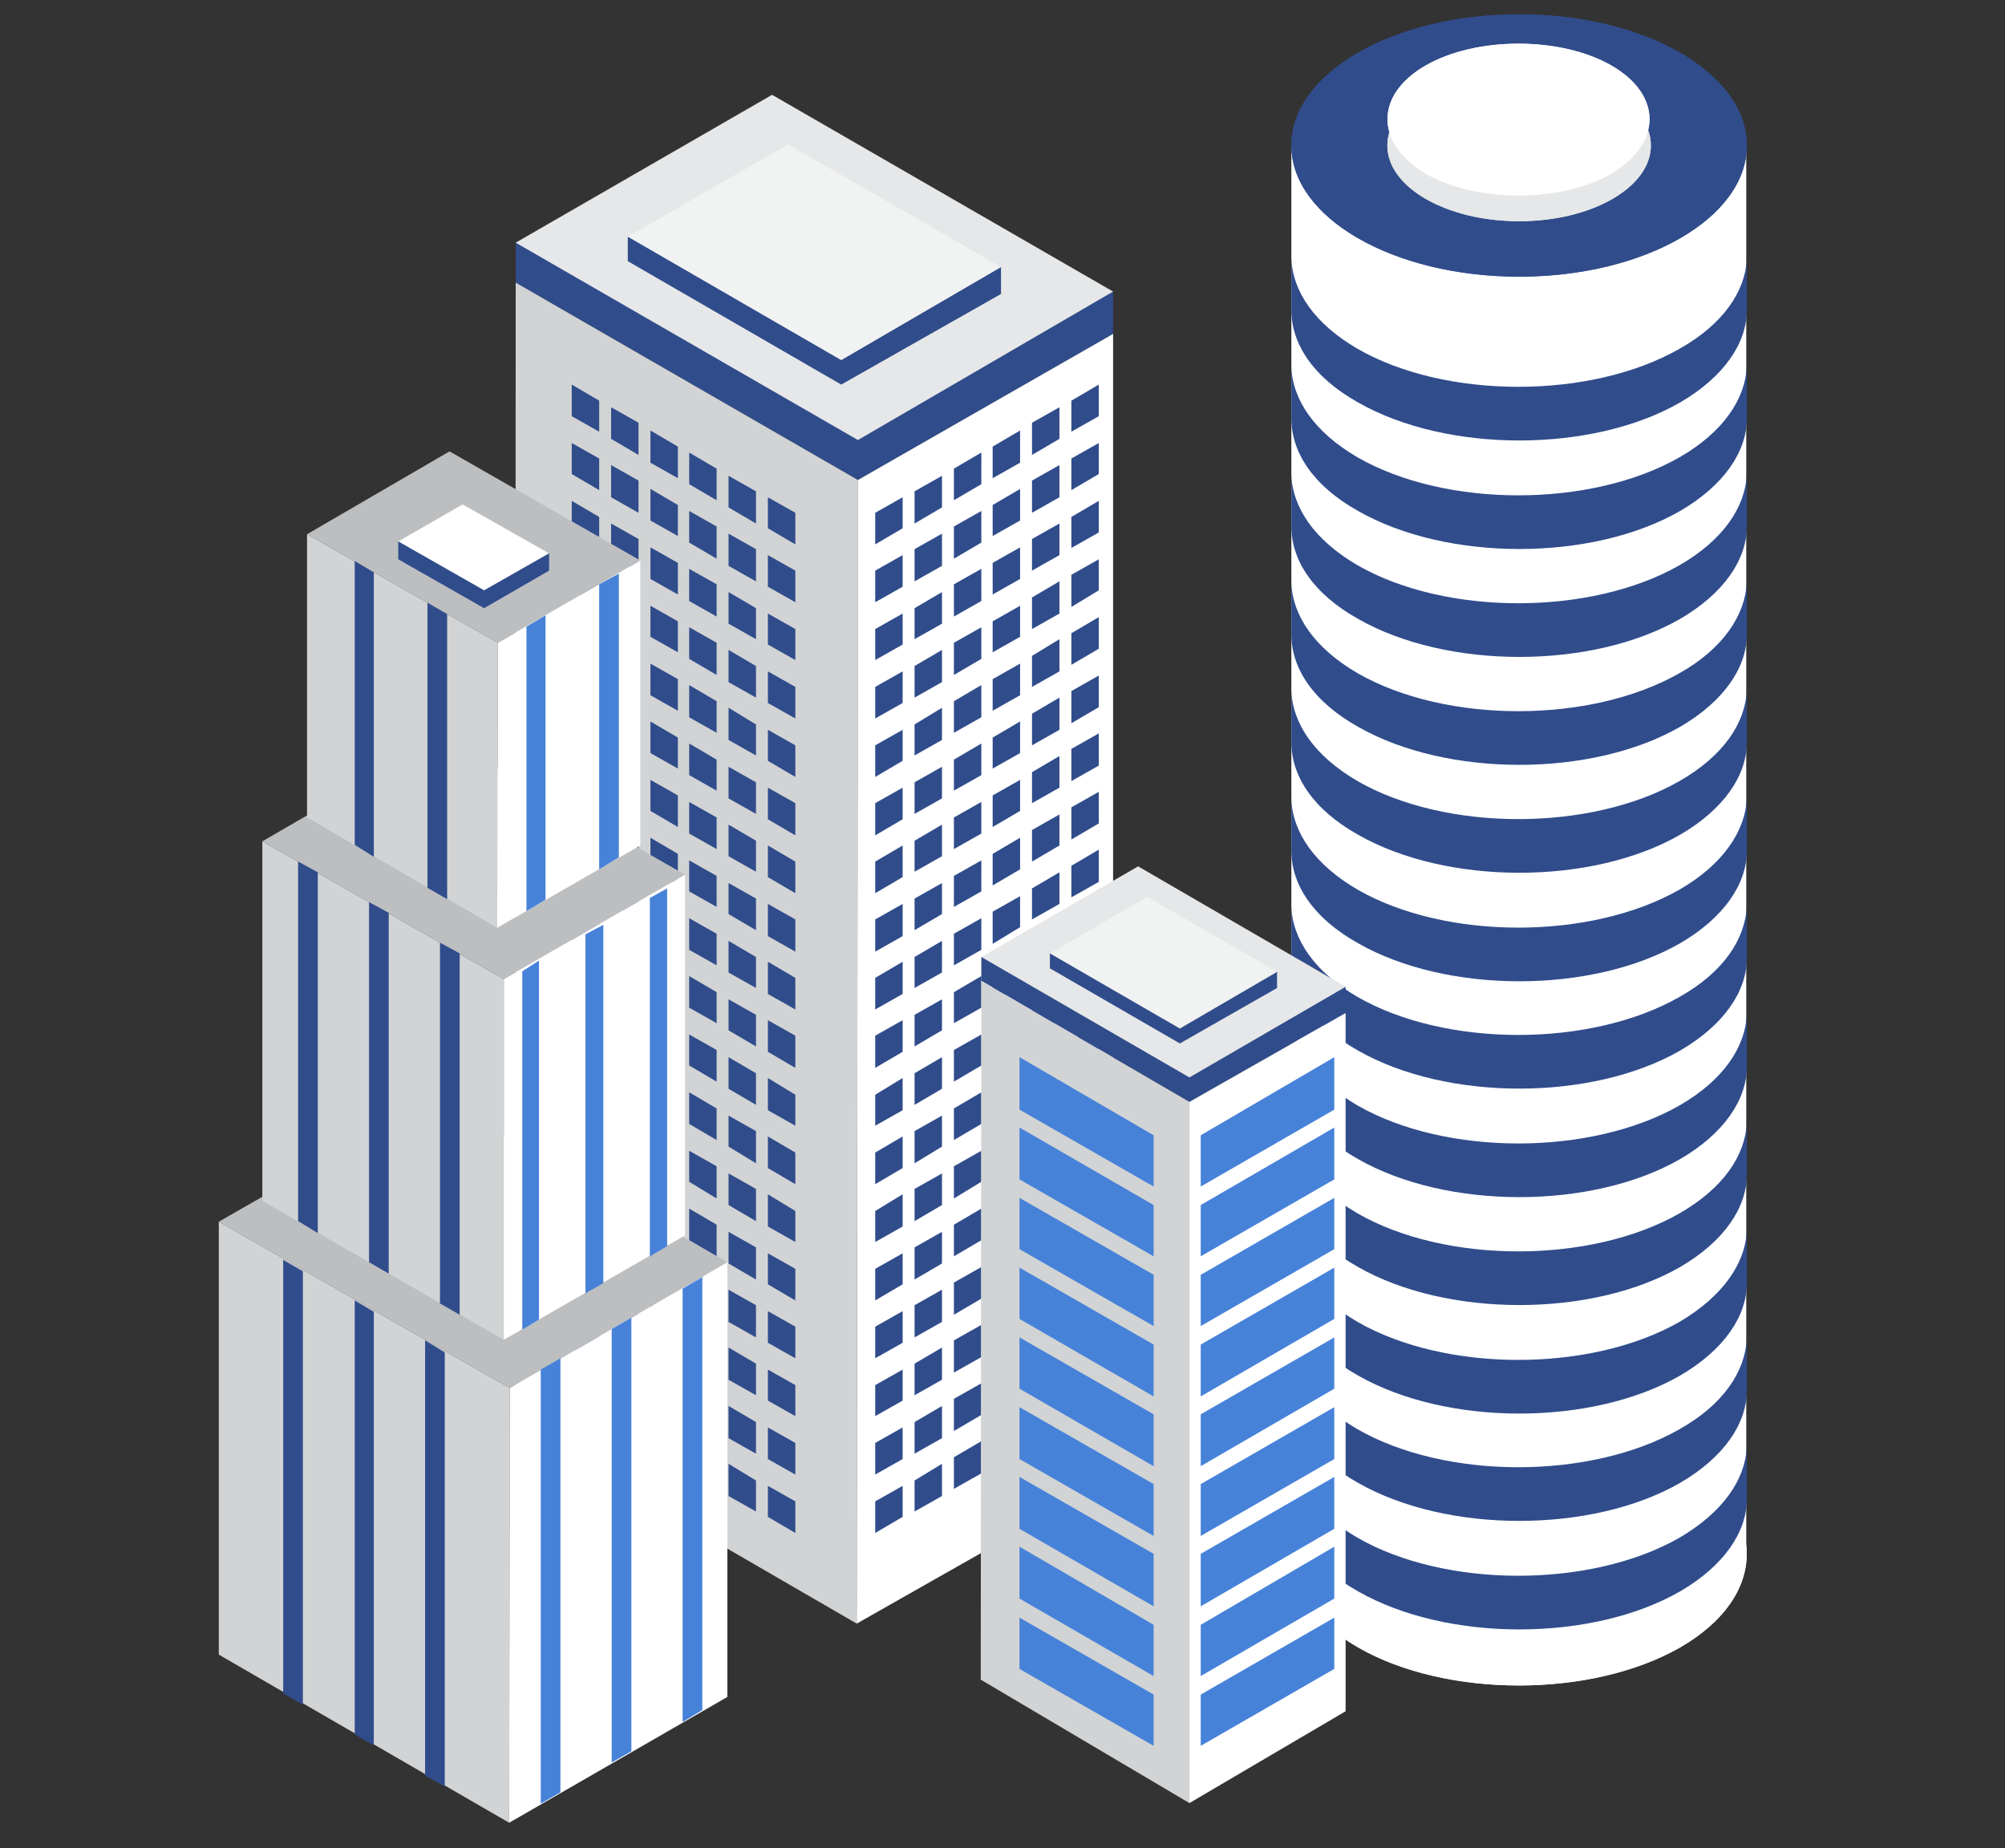 <?xml version="1.0" encoding="UTF-8"?> <!-- Generator: Adobe Illustrator 22.1.0, SVG Export Plug-In . SVG Version: 6.00 Build 0) --> <svg xmlns="http://www.w3.org/2000/svg" xmlns:xlink="http://www.w3.org/1999/xlink" id="Слой_1" x="0px" y="0px" viewBox="0 0 336.3 310" style="enable-background:new 0 0 336.3 310;" xml:space="preserve"><rect x="0" y="0" width="336.3" height="310" fill="#333333" stroke="none"/> <style type="text/css"> .st0{fill:#FFFFFF;} .st1{fill:#304C8B;} .st2{fill:#E6E7E8;} .st3{fill:#F1F2F2;} .st4{fill:#D1D3D4;} .st5{fill:#4782D9;} .st6{fill:#BCBEC0;} </style> <g> <rect id="XMLID_1784_" x="216.6" y="24.4" class="st0" width="76.3" height="236.4"></rect> <g id="XMLID_1781_"> <ellipse id="XMLID_1783_" class="st1" cx="254.8" cy="24.4" rx="38.2" ry="22"></ellipse> <ellipse id="XMLID_1782_" class="st1" cx="254.8" cy="24.4" rx="38.2" ry="22"></ellipse> </g> <g id="XMLID_1778_"> <ellipse id="XMLID_1780_" class="st2" cx="254.8" cy="24.4" rx="22.1" ry="12.7"></ellipse> <ellipse id="XMLID_1779_" class="st2" cx="254.8" cy="24.4" rx="22.1" ry="12.7"></ellipse> </g> <g id="XMLID_1775_"> <path id="XMLID_1777_" class="st0" d="M239.1,11c8.5-4.9,22.7-4.9,31.2,0c8.5,4.9,8.5,13,0,18.1c-8.5,4.9-22.7,4.9-31.2,0 C230.6,24,230.6,15.9,239.1,11z"></path> <path id="XMLID_1776_" class="st0" d="M239.1,11c8.5-4.9,22.7-4.9,31.2,0c8.5,4.9,8.5,13,0,18.1c-8.5,4.9-22.7,4.9-31.2,0 C230.6,24,230.6,15.9,239.1,11z"></path> </g> <g id="XMLID_1772_"> <path id="XMLID_1774_" class="st0" d="M227.8,245.1c14.9-8.5,39.2-8.5,54,0c14.9,8.5,14.9,22.6,0,31.2c-14.9,8.5-39.2,8.5-54,0 C212.9,267.7,212.9,253.6,227.8,245.1z"></path> <path id="XMLID_1773_" class="st0" d="M227.8,245.1c14.9-8.5,39.2-8.5,54,0c14.9,8.5,14.9,22.6,0,31.2c-14.9,8.5-39.2,8.5-54,0 C212.9,267.7,212.9,253.6,227.8,245.1z"></path> </g> <g> <path id="XMLID_1771_" class="st1" d="M281.7,58.5c-14.9,8.5-39.2,8.5-54,0c-7.2-4.2-10.9-9.6-11.1-15.2l0,0v8.7 c0,5.7,3.7,11.3,11.2,15.5c14.9,8.5,39.2,8.5,54,0c7.4-4.3,11.2-10,11.2-15.5v-8.5l0,0C292.7,48.9,289,54.4,281.7,58.5z"></path> <path id="XMLID_1770_" class="st1" d="M281.7,76.7c-14.9,8.5-39.2,8.5-54,0c-7.2-4.2-10.9-9.6-11.1-15.2l0,0v8.7 c0,5.7,3.7,11.3,11.2,15.5c14.9,8.5,39.2,8.5,54,0c7.4-4.3,11.2-10,11.2-15.5v-8.7l0,0C292.7,67,289,72.5,281.7,76.7z"></path> <path id="XMLID_1769_" class="st1" d="M281.7,94.8c-14.9,8.5-39.2,8.5-54,0c-7.2-4.2-10.9-9.6-11.1-15.2l0,0v8.7 c0,5.7,3.7,11.3,11.2,15.5c14.9,8.5,39.2,8.5,54,0c7.4-4.3,11.2-10,11.2-15.5v-8.7l0,0C292.7,85.1,289,90.6,281.7,94.8z"></path> <path id="XMLID_1768_" class="st1" d="M281.7,112.9c-14.9,8.5-39.2,8.5-54,0c-7.2-4.2-10.9-9.6-11.1-15.2l0,0v8.7 c0,5.7,3.7,11.3,11.2,15.5c14.9,8.5,39.2,8.5,54,0c7.4-4.3,11.2-10,11.2-15.5v-8.7l0,0C292.7,103.2,289,108.8,281.7,112.9z"></path> <path id="XMLID_1767_" class="st1" d="M281.7,131c-14.9,8.5-39.2,8.5-54,0c-7.2-4.2-10.9-9.6-11.1-15.2l0,0v8.7 c0,5.7,3.7,11.3,11.2,15.5c14.9,8.5,39.2,8.5,54,0c7.4-4.3,11.2-10,11.2-15.5v-8.7l0,0C292.7,121.4,289,126.8,281.7,131z"></path> <path id="XMLID_1766_" class="st1" d="M281.7,149.2c-14.9,8.5-39.2,8.5-54,0c-7.2-4.2-10.9-9.6-11.1-15.2l0,0v8.7 c0,5.7,3.7,11.3,11.2,15.5c14.9,8.5,39.2,8.5,54,0c7.4-4.3,11.2-10,11.2-15.5V134l0,0C292.7,139.4,289,145,281.7,149.2z"></path> <path id="XMLID_1765_" class="st1" d="M281.7,167.2c-14.9,8.5-39.2,8.5-54,0c-7.2-4.2-10.9-9.6-11.1-15.2l0,0v8.7 c0,5.7,3.7,11.3,11.2,15.5c14.9,8.5,39.2,8.5,54,0c7.4-4.3,11.2-10,11.2-15.5V152l0,0C292.7,157.6,289,163.1,281.7,167.2z"></path> <path id="XMLID_1764_" class="st1" d="M281.7,185.4c-14.9,8.5-39.2,8.5-54,0c-7.2-4.2-10.9-9.6-11.1-15.2l0,0v8.7 c0,5.7,3.7,11.3,11.2,15.5c14.9,8.5,39.2,8.5,54,0c7.4-4.3,11.2-10,11.2-15.5v-8.7l0,0C292.7,175.7,289,181.2,281.7,185.4z"></path> <path id="XMLID_1763_" class="st1" d="M281.7,203.5c-14.9,8.5-39.2,8.5-54,0c-7.2-4.2-10.9-9.6-11.1-15.2l0,0v8.7 c0,5.7,3.7,11.3,11.2,15.5c14.9,8.5,39.2,8.5,54,0c7.4-4.3,11.2-10,11.2-15.5v-8.7l0,0C292.7,193.9,289,199.3,281.7,203.5z"></path> <path id="XMLID_1762_" class="st1" d="M281.7,221.7c-14.9,8.5-39.2,8.5-54,0c-7.2-4.2-10.9-9.6-11.1-15.2l0,0v8.7 c0,5.7,3.7,11.3,11.2,15.5c14.9,8.5,39.2,8.5,54,0c7.4-4.3,11.2-10,11.2-15.5v-8.7l0,0C292.7,211.9,289,217.4,281.7,221.7z"></path> <path id="XMLID_1761_" class="st1" d="M281.7,239.7c-14.9,8.5-39.2,8.5-54,0c-7.2-4.2-10.9-9.6-11.1-15.2l0,0v8.7 c0,5.7,3.7,11.3,11.2,15.5c14.9,8.5,39.2,8.5,54,0c7.4-4.3,11.2-10,11.2-15.5v-8.7l0,0C292.7,230.1,289,235.6,281.7,239.7z"></path> <path id="XMLID_1760_" class="st1" d="M281.7,257.9c-14.9,8.5-39.2,8.5-54,0c-7.2-4.2-10.9-9.6-11.1-15.2l0,0v8.7 c0,5.7,3.7,11.3,11.2,15.5c14.9,8.5,39.2,8.5,54,0c7.4-4.3,11.2-10,11.2-15.5v-8.7l0,0C292.7,248.2,289,253.6,281.7,257.9z"></path> </g> </g> <g id="XMLID_523_"> <polygon id="XMLID_1759_" class="st1" points="86.5,40.7 86.5,47.4 143.9,80.5 186.7,56 186.7,48.9 "></polygon> <polygon id="XMLID_1758_" class="st2" points="129.5,15.9 186.7,48.9 143.9,73.8 86.5,40.7 "></polygon> <polygon id="XMLID_1757_" class="st1" points="105.3,39.7 105.3,43.8 141.1,64.5 167.9,49.3 167.9,44.8 "></polygon> <polygon id="XMLID_1756_" class="st3" points="132.2,24.2 167.9,44.8 141.1,60.4 105.3,39.7 "></polygon> <polygon id="XMLID_1755_" class="st4" points="86.5,47.4 86.4,239.1 143.7,272.3 143.9,80.5 "></polygon> <polygon id="XMLID_1754_" class="st0" points="143.7,272.3 186.7,247.9 186.7,56 143.9,80.5 "></polygon> <g id="XMLID_1747_"> <polygon id="XMLID_1753_" class="st1" points="151.4,83.4 151.4,88.6 146.8,91.3 146.8,86 "></polygon> <polygon id="XMLID_1752_" class="st1" points="158,79.8 158,85.1 153.4,87.8 153.4,82.4 "></polygon> <polygon id="XMLID_1751_" class="st1" points="164.6,75.9 164.6,81.2 160,83.9 160,78.6 "></polygon> <polygon id="XMLID_1750_" class="st1" points="171.1,72.2 171.1,77.6 166.5,80.2 166.5,74.9 "></polygon> <polygon id="XMLID_1749_" class="st1" points="177.7,68.3 177.7,73.6 173.1,76.3 173.1,70.9 "></polygon> <polygon id="XMLID_1748_" class="st1" points="184.3,64.5 184.3,69.8 179.7,72.4 179.7,67.2 "></polygon> </g> <g id="XMLID_1740_"> <polygon id="XMLID_1746_" class="st1" points="151.4,93.1 151.4,98.4 146.8,101 146.8,95.7 "></polygon> <polygon id="XMLID_1745_" class="st1" points="158,89.5 158,94.9 153.4,97.5 153.4,92.1 "></polygon> <polygon id="XMLID_1744_" class="st1" points="164.6,85.7 164.6,91 160,93.7 160,88.3 "></polygon> <polygon id="XMLID_1743_" class="st1" points="171.1,82 171.1,87.3 166.5,89.9 166.5,84.7 "></polygon> <polygon id="XMLID_1742_" class="st1" points="177.7,78 177.7,83.4 173.1,86 173.1,80.6 "></polygon> <polygon id="XMLID_1741_" class="st1" points="184.3,74.3 184.3,79.5 179.7,82.2 179.7,76.9 "></polygon> </g> <g id="XMLID_1733_"> <polygon id="XMLID_1739_" class="st1" points="151.4,102.9 151.4,108.1 146.8,110.7 146.8,105.5 "></polygon> <polygon id="XMLID_1738_" class="st1" points="158,99.3 158,104.6 153.4,107.2 153.4,102 "></polygon> <polygon id="XMLID_1737_" class="st1" points="164.6,95.4 164.6,100.8 160,103.4 160,98 "></polygon> <polygon id="XMLID_1736_" class="st1" points="171.1,91.8 171.1,97.1 166.5,99.7 166.5,94.4 "></polygon> <polygon id="XMLID_1735_" class="st1" points="177.7,87.8 177.7,93.1 173.1,95.7 173.1,90.4 "></polygon> <polygon id="XMLID_1734_" class="st1" points="184.3,84 184.3,89.3 179.7,91.9 179.7,86.7 "></polygon> </g> <g id="XMLID_1726_"> <polygon id="XMLID_1732_" class="st1" points="151.4,112.6 151.4,117.9 146.8,120.5 146.8,115.2 "></polygon> <polygon id="XMLID_1731_" class="st1" points="158,109 158,114.4 153.4,117 153.4,111.7 "></polygon> <polygon id="XMLID_1730_" class="st1" points="164.6,105.2 164.6,110.5 160,113.2 160,107.8 "></polygon> <polygon id="XMLID_1729_" class="st1" points="171.1,101.6 171.1,106.8 166.5,109.4 166.5,104.2 "></polygon> <polygon id="XMLID_1728_" class="st1" points="177.7,97.5 177.7,102.9 173.1,105.5 173.1,100.2 "></polygon> <polygon id="XMLID_1727_" class="st1" points="184.3,93.8 184.3,99 179.7,101.8 179.7,96.4 "></polygon> </g> <g id="XMLID_1719_"> <polygon id="XMLID_1725_" class="st1" points="151.4,122.4 151.4,127.6 146.8,130.3 146.8,125 "></polygon> <polygon id="XMLID_1724_" class="st1" points="158,118.7 158,124.1 153.4,126.7 153.4,121.5 "></polygon> <polygon id="XMLID_1723_" class="st1" points="164.6,114.9 164.6,120.3 160,122.9 160,117.6 "></polygon> <polygon id="XMLID_1722_" class="st1" points="171.1,111.3 171.1,116.6 166.5,119.2 166.5,113.9 "></polygon> <polygon id="XMLID_1721_" class="st1" points="177.7,107.2 177.7,112.6 173.1,115.2 173.1,110 "></polygon> <polygon id="XMLID_1720_" class="st1" points="184.3,103.5 184.3,108.8 179.7,111.5 179.7,106.2 "></polygon> </g> <g id="XMLID_1712_"> <polygon id="XMLID_1718_" class="st1" points="151.4,132.1 151.4,137.4 146.8,140.1 146.8,134.7 "></polygon> <polygon id="XMLID_1717_" class="st1" points="158,128.6 158,133.9 153.4,136.5 153.4,131.2 "></polygon> <polygon id="XMLID_1716_" class="st1" points="164.6,124.7 164.6,130 160,132.6 160,127.4 "></polygon> <polygon id="XMLID_1715_" class="st1" points="171.1,121 171.1,126.3 166.5,128.9 166.5,123.7 "></polygon> <polygon id="XMLID_1714_" class="st1" points="177.7,117 177.7,122.4 173.1,125 173.1,119.7 "></polygon> <polygon id="XMLID_1713_" class="st1" points="184.3,113.3 184.3,118.6 179.7,121.3 179.7,115.9 "></polygon> </g> <g id="XMLID_1705_"> <polygon id="XMLID_1711_" class="st1" points="151.4,141.8 151.4,147.1 146.8,149.8 146.8,144.5 "></polygon> <polygon id="XMLID_1710_" class="st1" points="158,138.3 158,143.6 153.4,146.2 153.4,141 "></polygon> <polygon id="XMLID_1709_" class="st1" points="164.6,134.5 164.6,139.8 160,142.4 160,137.1 "></polygon> <polygon id="XMLID_1708_" class="st1" points="171.1,130.8 171.1,136 166.5,138.7 166.5,133.4 "></polygon> <polygon id="XMLID_1707_" class="st1" points="177.7,126.8 177.7,132.1 173.1,134.7 173.1,129.5 "></polygon> <polygon id="XMLID_1706_" class="st1" points="184.3,123 184.3,128.4 179.7,131 179.7,125.6 "></polygon> </g> <g id="XMLID_1698_"> <polygon id="XMLID_1704_" class="st1" points="151.4,151.6 151.4,157 146.8,159.6 146.8,154.2 "></polygon> <polygon id="XMLID_1703_" class="st1" points="158,148.1 158,153.3 153.4,156 153.4,150.7 "></polygon> <polygon id="XMLID_1702_" class="st1" points="164.6,144.3 164.6,149.5 160,152.1 160,146.9 "></polygon> <polygon id="XMLID_1701_" class="st1" points="171.1,140.5 171.1,145.8 166.5,148.5 166.5,143.2 "></polygon> <polygon id="XMLID_1700_" class="st1" points="177.7,136.6 177.7,141.8 173.1,144.5 173.1,139.2 "></polygon> <polygon id="XMLID_1699_" class="st1" points="184.3,132.8 184.3,138.1 179.7,140.8 179.7,135.4 "></polygon> </g> <g id="XMLID_1691_"> <polygon id="XMLID_1697_" class="st1" points="151.4,161.3 151.4,166.7 146.8,169.3 146.8,164 "></polygon> <polygon id="XMLID_1696_" class="st1" points="158,157.8 158,163.1 153.4,165.7 153.4,160.5 "></polygon> <polygon id="XMLID_1695_" class="st1" points="164.6,154 164.6,159.3 160,161.9 160,156.6 "></polygon> <polygon id="XMLID_1694_" class="st1" points="171.1,150.3 171.1,155.5 166.5,158.3 166.5,152.9 "></polygon> <polygon id="XMLID_1693_" class="st1" points="177.7,146.3 177.7,151.6 173.1,154.2 173.1,149 "></polygon> <polygon id="XMLID_1692_" class="st1" points="184.3,142.5 184.3,147.9 179.7,150.5 179.7,145.2 "></polygon> </g> <g id="XMLID_1684_"> <polygon id="XMLID_1690_" class="st1" points="151.4,171.1 151.4,176.4 146.8,179.1 146.8,173.7 "></polygon> <polygon id="XMLID_1689_" class="st1" points="158,167.6 158,172.8 153.4,175.5 153.4,170.2 "></polygon> <polygon id="XMLID_1688_" class="st1" points="164.6,163.7 164.6,169 160,171.6 160,166.4 "></polygon> <polygon id="XMLID_1687_" class="st1" points="171.1,160 171.1,165.3 166.5,168 166.5,162.7 "></polygon> <polygon id="XMLID_1686_" class="st1" points="177.7,156.1 177.7,161.3 173.1,164 173.1,158.7 "></polygon> <polygon id="XMLID_1685_" class="st1" points="184.3,152.2 184.3,157.6 179.7,160.2 179.7,155 "></polygon> </g> <g id="XMLID_1677_"> <polygon id="XMLID_1683_" class="st1" points="151.4,180.8 151.4,186.2 146.8,188.8 146.8,183.6 "></polygon> <polygon id="XMLID_1682_" class="st1" points="158,177.3 158,182.6 153.4,185.3 153.4,180 "></polygon> <polygon id="XMLID_1681_" class="st1" points="164.6,173.5 164.6,178.7 160,181.4 160,176.1 "></polygon> <polygon id="XMLID_1680_" class="st1" points="171.1,169.8 171.1,175.1 166.5,177.8 166.5,172.4 "></polygon> <polygon id="XMLID_1679_" class="st1" points="177.7,165.8 177.7,171.1 173.1,173.7 173.1,168.5 "></polygon> <polygon id="XMLID_1678_" class="st1" points="184.3,162 184.3,167.4 179.7,170 179.7,164.7 "></polygon> </g> <g id="XMLID_1146_"> <polygon id="XMLID_1676_" class="st1" points="151.4,190.6 151.4,195.9 146.8,198.6 146.8,193.3 "></polygon> <polygon id="XMLID_1675_" class="st1" points="158,187.1 158,192.3 153.4,195.1 153.4,189.7 "></polygon> <polygon id="XMLID_1674_" class="st1" points="164.6,183.2 164.6,188.5 160,191.2 160,185.9 "></polygon> <polygon id="XMLID_1673_" class="st1" points="171.1,179.5 171.1,184.9 166.5,187.5 166.5,182.1 "></polygon> <polygon id="XMLID_1672_" class="st1" points="177.7,175.6 177.7,180.8 173.1,183.6 173.1,178.2 "></polygon> <polygon id="XMLID_1671_" class="st1" points="184.3,171.8 184.3,177.1 179.7,179.7 179.7,174.5 "></polygon> </g> <g id="XMLID_876_"> <polygon id="XMLID_1145_" class="st1" points="151.4,200.3 151.4,205.7 146.8,208.3 146.8,203.1 "></polygon> <polygon id="XMLID_1144_" class="st1" points="158,196.8 158,202.1 153.4,204.8 153.4,199.4 "></polygon> <polygon id="XMLID_1143_" class="st1" points="164.6,193 164.6,198.2 160,201 160,195.6 "></polygon> <polygon id="XMLID_879_" class="st1" points="171.1,189.3 171.1,194.6 166.5,197.3 166.5,192 "></polygon> <polygon id="XMLID_878_" class="st1" points="177.7,185.3 177.7,190.6 173.1,193.3 173.1,187.9 "></polygon> <polygon id="XMLID_877_" class="st1" points="184.3,181.6 184.3,186.8 179.7,189.5 179.7,184.2 "></polygon> </g> <g id="XMLID_869_"> <polygon id="XMLID_875_" class="st1" points="151.4,210.2 151.4,215.4 146.8,218.1 146.8,212.8 "></polygon> <polygon id="XMLID_874_" class="st1" points="158,206.6 158,211.9 153.4,214.6 153.4,209.2 "></polygon> <polygon id="XMLID_873_" class="st1" points="164.6,202.7 164.6,208 160,210.7 160,205.4 "></polygon> <polygon id="XMLID_872_" class="st1" points="171.1,199 171.1,204.4 166.5,207 166.5,201.7 "></polygon> <polygon id="XMLID_871_" class="st1" points="177.7,195.1 177.7,200.3 173.1,203.1 173.1,197.7 "></polygon> <polygon id="XMLID_870_" class="st1" points="184.3,191.3 184.3,196.6 179.7,199.2 179.7,194 "></polygon> </g> <g id="XMLID_862_"> <polygon id="XMLID_868_" class="st1" points="151.4,219.9 151.4,225.2 146.8,227.8 146.8,222.5 "></polygon> <polygon id="XMLID_867_" class="st1" points="158,216.3 158,221.7 153.4,224.3 153.4,218.9 "></polygon> <polygon id="XMLID_866_" class="st1" points="164.6,212.5 164.6,217.8 160,220.5 160,215.1 "></polygon> <polygon id="XMLID_865_" class="st1" points="171.1,208.7 171.1,214.1 166.5,216.7 166.5,211.5 "></polygon> <polygon id="XMLID_864_" class="st1" points="177.7,204.8 177.7,210.2 173.1,212.8 173.1,207.4 "></polygon> <polygon id="XMLID_863_" class="st1" points="184.3,201.1 184.3,206.3 179.7,209 179.7,203.7 "></polygon> </g> <g id="XMLID_855_"> <polygon id="XMLID_861_" class="st1" points="151.4,229.7 151.4,234.9 146.8,237.5 146.8,232.3 "></polygon> <polygon id="XMLID_860_" class="st1" points="158,226 158,231.4 153.4,234 153.4,228.7 "></polygon> <polygon id="XMLID_859_" class="st1" points="164.6,222.2 164.6,227.6 160,230.2 160,224.8 "></polygon> <polygon id="XMLID_858_" class="st1" points="171.1,218.6 171.1,223.9 166.5,226.5 166.5,221.2 "></polygon> <polygon id="XMLID_857_" class="st1" points="177.7,214.6 177.7,219.9 173.1,222.5 173.1,217.2 "></polygon> <polygon id="XMLID_856_" class="st1" points="184.3,210.8 184.3,216.1 179.7,218.7 179.7,213.5 "></polygon> </g> <g id="XMLID_848_"> <polygon id="XMLID_854_" class="st1" points="151.4,239.4 151.4,244.7 146.8,247.3 146.8,242 "></polygon> <polygon id="XMLID_853_" class="st1" points="158,235.8 158,241.2 153.4,243.8 153.4,238.5 "></polygon> <polygon id="XMLID_852_" class="st1" points="164.6,232 164.6,237.3 160,240 160,234.6 "></polygon> <polygon id="XMLID_851_" class="st1" points="171.1,228.3 171.1,233.6 166.5,236.2 166.5,231 "></polygon> <polygon id="XMLID_850_" class="st1" points="177.7,224.3 177.7,229.7 173.1,232.3 173.1,226.9 "></polygon> <polygon id="XMLID_849_" class="st1" points="184.3,220.6 184.3,225.8 179.7,228.6 179.7,223.2 "></polygon> </g> <g id="XMLID_785_"> <polygon id="XMLID_791_" class="st1" points="151.4,249.2 151.4,254.4 146.8,257.1 146.8,251.8 "></polygon> <polygon id="XMLID_790_" class="st1" points="158,245.5 158,250.9 153.4,253.5 153.4,248.3 "></polygon> <polygon id="XMLID_789_" class="st1" points="164.6,241.7 164.6,247.1 160,249.7 160,244.4 "></polygon> <polygon id="XMLID_788_" class="st1" points="171.1,238.1 171.1,243.3 166.5,246 166.5,240.7 "></polygon> <polygon id="XMLID_787_" class="st1" points="177.7,234 177.7,239.4 173.1,242 173.1,236.8 "></polygon> <polygon id="XMLID_786_" class="st1" points="184.3,230.3 184.3,235.6 179.7,238.3 179.7,232.9 "></polygon> </g> <g id="XMLID_778_"> <polygon id="XMLID_784_" class="st1" points="128.8,83.4 128.8,88.6 133.4,91.3 133.4,86 "></polygon> <polygon id="XMLID_783_" class="st1" points="122.2,79.8 122.2,85.1 126.8,87.8 126.8,82.4 "></polygon> <polygon id="XMLID_782_" class="st1" points="115.6,75.9 115.6,81.2 120.2,83.9 120.2,78.6 "></polygon> <polygon id="XMLID_781_" class="st1" points="109.1,72.2 109.1,77.6 113.7,80.2 113.7,74.9 "></polygon> <polygon id="XMLID_780_" class="st1" points="102.5,68.3 102.5,73.6 107.1,76.3 107.1,70.9 "></polygon> <polygon id="XMLID_779_" class="st1" points="95.9,64.5 95.9,69.8 100.5,72.4 100.5,67.2 "></polygon> </g> <g id="XMLID_771_"> <polygon id="XMLID_777_" class="st1" points="128.8,93.1 128.8,98.4 133.4,101 133.4,95.7 "></polygon> <polygon id="XMLID_776_" class="st1" points="122.2,89.5 122.2,94.9 126.8,97.5 126.8,92.1 "></polygon> <polygon id="XMLID_775_" class="st1" points="115.6,85.7 115.6,91 120.2,93.7 120.2,88.3 "></polygon> <polygon id="XMLID_774_" class="st1" points="109.1,82 109.1,87.3 113.7,89.9 113.7,84.7 "></polygon> <polygon id="XMLID_773_" class="st1" points="102.5,78 102.5,83.4 107.1,86 107.1,80.6 "></polygon> <polygon id="XMLID_772_" class="st1" points="95.9,74.3 95.9,79.5 100.5,82.2 100.5,76.9 "></polygon> </g> <g id="XMLID_730_"> <polygon id="XMLID_770_" class="st1" points="128.8,102.9 128.8,108.1 133.4,110.7 133.4,105.5 "></polygon> <polygon id="XMLID_769_" class="st1" points="122.2,99.3 122.2,104.6 126.8,107.2 126.8,102 "></polygon> <polygon id="XMLID_768_" class="st1" points="115.6,95.4 115.6,100.8 120.2,103.4 120.2,98 "></polygon> <polygon id="XMLID_767_" class="st1" points="109.1,91.8 109.1,97.1 113.7,99.7 113.7,94.4 "></polygon> <polygon id="XMLID_732_" class="st1" points="102.5,87.8 102.5,93.1 107.1,95.7 107.1,90.4 "></polygon> <polygon id="XMLID_731_" class="st1" points="95.9,84 95.9,89.3 100.5,91.9 100.5,86.7 "></polygon> </g> <g id="XMLID_723_"> <polygon id="XMLID_729_" class="st1" points="128.8,112.6 128.8,117.9 133.4,120.5 133.4,115.2 "></polygon> <polygon id="XMLID_728_" class="st1" points="122.2,109 122.2,114.4 126.8,117 126.8,111.7 "></polygon> <polygon id="XMLID_727_" class="st1" points="115.6,105.2 115.6,110.5 120.2,113.2 120.2,107.8 "></polygon> <polygon id="XMLID_726_" class="st1" points="109.1,101.6 109.1,106.8 113.7,109.4 113.7,104.2 "></polygon> <polygon id="XMLID_725_" class="st1" points="102.5,97.5 102.5,102.9 107.1,105.5 107.1,100.2 "></polygon> <polygon id="XMLID_724_" class="st1" points="95.9,93.8 95.9,99 100.5,101.8 100.5,96.4 "></polygon> </g> <g id="XMLID_716_"> <polygon id="XMLID_722_" class="st1" points="128.8,122.4 128.8,127.6 133.4,130.3 133.4,125 "></polygon> <polygon id="XMLID_721_" class="st1" points="122.2,118.7 122.2,124.1 126.8,126.7 126.8,121.5 "></polygon> <polygon id="XMLID_720_" class="st1" points="115.6,114.9 115.6,120.3 120.2,122.9 120.2,117.6 "></polygon> <polygon id="XMLID_719_" class="st1" points="109.1,111.3 109.1,116.6 113.7,119.2 113.7,113.9 "></polygon> <polygon id="XMLID_718_" class="st1" points="102.5,107.2 102.5,112.6 107.1,115.2 107.1,110 "></polygon> <polygon id="XMLID_717_" class="st1" points="95.9,103.5 95.9,108.8 100.5,111.5 100.5,106.2 "></polygon> </g> <g id="XMLID_709_"> <polygon id="XMLID_715_" class="st1" points="128.8,132.1 128.8,137.4 133.4,140.1 133.4,134.7 "></polygon> <polygon id="XMLID_714_" class="st1" points="122.2,128.6 122.2,133.9 126.8,136.5 126.8,131.2 "></polygon> <polygon id="XMLID_713_" class="st1" points="115.6,124.7 115.6,130 120.2,132.6 120.2,127.4 "></polygon> <polygon id="XMLID_712_" class="st1" points="109.1,121 109.1,126.3 113.7,128.9 113.7,123.7 "></polygon> <polygon id="XMLID_711_" class="st1" points="102.5,117 102.5,122.4 107.1,125 107.1,119.7 "></polygon> <polygon id="XMLID_710_" class="st1" points="95.9,113.3 95.9,118.6 100.5,121.3 100.5,115.9 "></polygon> </g> <g id="XMLID_702_"> <polygon id="XMLID_708_" class="st1" points="128.8,141.8 128.8,147.1 133.4,149.8 133.4,144.5 "></polygon> <polygon id="XMLID_707_" class="st1" points="122.2,138.3 122.2,143.6 126.8,146.2 126.8,141 "></polygon> <polygon id="XMLID_706_" class="st1" points="115.6,134.5 115.6,139.8 120.2,142.4 120.2,137.1 "></polygon> <polygon id="XMLID_705_" class="st1" points="109.1,130.8 109.1,136 113.7,138.7 113.7,133.4 "></polygon> <polygon id="XMLID_704_" class="st1" points="102.5,126.8 102.5,132.1 107.1,134.7 107.1,129.5 "></polygon> <polygon id="XMLID_703_" class="st1" points="95.9,123 95.9,128.4 100.5,131 100.5,125.6 "></polygon> </g> <g id="XMLID_599_"> <polygon id="XMLID_701_" class="st1" points="128.8,151.6 128.8,157 133.4,159.6 133.4,154.2 "></polygon> <polygon id="XMLID_700_" class="st1" points="122.2,148.1 122.2,153.3 126.8,156 126.8,150.7 "></polygon> <polygon id="XMLID_603_" class="st1" points="115.6,144.3 115.6,149.5 120.2,152.1 120.2,146.9 "></polygon> <polygon id="XMLID_602_" class="st1" points="109.1,140.5 109.1,145.8 113.7,148.5 113.7,143.2 "></polygon> <polygon id="XMLID_601_" class="st1" points="102.5,136.6 102.5,141.8 107.1,144.5 107.1,139.2 "></polygon> <polygon id="XMLID_600_" class="st1" points="95.9,132.8 95.9,138.1 100.5,140.8 100.5,135.4 "></polygon> </g> <g id="XMLID_592_"> <polygon id="XMLID_598_" class="st1" points="128.8,161.3 128.8,166.7 133.4,169.3 133.4,164 "></polygon> <polygon id="XMLID_597_" class="st1" points="122.2,157.8 122.2,163.1 126.8,165.7 126.8,160.5 "></polygon> <polygon id="XMLID_596_" class="st1" points="115.6,154 115.6,159.3 120.2,161.9 120.2,156.6 "></polygon> <polygon id="XMLID_595_" class="st1" points="109.1,150.3 109.1,155.5 113.7,158.3 113.7,152.9 "></polygon> <polygon id="XMLID_594_" class="st1" points="102.5,146.3 102.5,151.6 107.1,154.2 107.1,149 "></polygon> <polygon id="XMLID_593_" class="st1" points="95.9,142.5 95.9,147.9 100.5,150.5 100.5,145.2 "></polygon> </g> <g id="XMLID_580_"> <polygon id="XMLID_586_" class="st1" points="128.8,171.1 128.8,176.4 133.4,179.1 133.4,173.7 "></polygon> <polygon id="XMLID_585_" class="st1" points="122.2,167.6 122.2,172.8 126.8,175.5 126.8,170.2 "></polygon> <polygon id="XMLID_584_" class="st1" points="115.6,163.7 115.6,169 120.2,171.6 120.2,166.4 "></polygon> <polygon id="XMLID_583_" class="st1" points="109.1,160 109.1,165.3 113.7,168 113.7,162.7 "></polygon> <polygon id="XMLID_582_" class="st1" points="102.5,156.1 102.5,161.3 107.1,164 107.1,158.7 "></polygon> <polygon id="XMLID_581_" class="st1" points="95.9,152.2 95.9,157.6 100.5,160.2 100.5,155 "></polygon> </g> <g id="XMLID_573_"> <polygon id="XMLID_579_" class="st1" points="128.8,180.8 128.8,186.2 133.4,188.8 133.4,183.6 "></polygon> <polygon id="XMLID_578_" class="st1" points="122.2,177.3 122.2,182.6 126.8,185.3 126.8,180 "></polygon> <polygon id="XMLID_577_" class="st1" points="115.6,173.5 115.6,178.7 120.2,181.4 120.2,176.1 "></polygon> <polygon id="XMLID_576_" class="st1" points="109.1,169.8 109.1,175.1 113.7,177.8 113.7,172.4 "></polygon> <polygon id="XMLID_575_" class="st1" points="102.5,165.8 102.5,171.1 107.1,173.7 107.1,168.5 "></polygon> <polygon id="XMLID_574_" class="st1" points="95.9,162 95.9,167.4 100.5,170 100.5,164.7 "></polygon> </g> <g id="XMLID_566_"> <polygon id="XMLID_572_" class="st1" points="128.8,190.6 128.8,195.9 133.4,198.6 133.4,193.3 "></polygon> <polygon id="XMLID_571_" class="st1" points="122.2,187.1 122.2,192.3 126.8,195.1 126.8,189.7 "></polygon> <polygon id="XMLID_570_" class="st1" points="115.6,183.2 115.6,188.5 120.2,191.2 120.2,185.9 "></polygon> <polygon id="XMLID_569_" class="st1" points="109.1,179.5 109.1,184.9 113.7,187.5 113.7,182.1 "></polygon> <polygon id="XMLID_568_" class="st1" points="102.5,175.6 102.5,180.8 107.1,183.6 107.1,178.2 "></polygon> <polygon id="XMLID_567_" class="st1" points="95.9,171.8 95.9,177.1 100.5,179.7 100.5,174.5 "></polygon> </g> <g id="XMLID_559_"> <polygon id="XMLID_565_" class="st1" points="128.8,200.3 128.8,205.7 133.4,208.3 133.4,203.1 "></polygon> <polygon id="XMLID_564_" class="st1" points="122.2,196.8 122.2,202.1 126.8,204.8 126.8,199.4 "></polygon> <polygon id="XMLID_563_" class="st1" points="115.6,193 115.6,198.2 120.2,201 120.2,195.6 "></polygon> <polygon id="XMLID_562_" class="st1" points="109.1,189.3 109.1,194.6 113.7,197.3 113.7,192 "></polygon> <polygon id="XMLID_561_" class="st1" points="102.5,185.3 102.5,190.6 107.1,193.3 107.1,187.9 "></polygon> <polygon id="XMLID_560_" class="st1" points="95.9,181.6 95.9,186.8 100.5,189.5 100.5,184.2 "></polygon> </g> <g id="XMLID_552_"> <polygon id="XMLID_558_" class="st1" points="128.8,210.2 128.8,215.4 133.4,218.1 133.4,212.8 "></polygon> <polygon id="XMLID_557_" class="st1" points="122.2,206.6 122.2,211.9 126.8,214.6 126.8,209.2 "></polygon> <polygon id="XMLID_556_" class="st1" points="115.6,202.7 115.6,208 120.2,210.7 120.2,205.4 "></polygon> <polygon id="XMLID_555_" class="st1" points="109.1,199 109.1,204.4 113.7,207 113.7,201.7 "></polygon> <polygon id="XMLID_554_" class="st1" points="102.5,195.1 102.5,200.3 107.1,203.1 107.1,197.7 "></polygon> <polygon id="XMLID_553_" class="st1" points="95.9,191.3 95.9,196.6 100.5,199.2 100.5,194 "></polygon> </g> <g id="XMLID_545_"> <polygon id="XMLID_551_" class="st1" points="128.8,219.9 128.8,225.2 133.4,227.8 133.4,222.5 "></polygon> <polygon id="XMLID_550_" class="st1" points="122.2,216.3 122.2,221.7 126.8,224.3 126.8,218.9 "></polygon> <polygon id="XMLID_549_" class="st1" points="115.6,212.5 115.6,217.8 120.2,220.5 120.2,215.1 "></polygon> <polygon id="XMLID_548_" class="st1" points="109.1,208.7 109.1,214.1 113.7,216.7 113.7,211.5 "></polygon> <polygon id="XMLID_547_" class="st1" points="102.5,204.8 102.5,210.2 107.1,212.8 107.1,207.4 "></polygon> <polygon id="XMLID_546_" class="st1" points="95.9,201.1 95.9,206.3 100.5,209 100.5,203.7 "></polygon> </g> <g id="XMLID_538_"> <polygon id="XMLID_544_" class="st1" points="128.8,229.7 128.8,234.9 133.4,237.5 133.4,232.3 "></polygon> <polygon id="XMLID_543_" class="st1" points="122.2,226 122.2,231.4 126.8,234 126.8,228.7 "></polygon> <polygon id="XMLID_542_" class="st1" points="115.6,222.2 115.6,227.6 120.2,230.2 120.2,224.8 "></polygon> <polygon id="XMLID_541_" class="st1" points="109.1,218.6 109.1,223.9 113.7,226.5 113.7,221.2 "></polygon> <polygon id="XMLID_540_" class="st1" points="102.5,214.6 102.5,219.9 107.1,222.5 107.1,217.2 "></polygon> <polygon id="XMLID_539_" class="st1" points="95.9,210.8 95.9,216.1 100.5,218.7 100.5,213.5 "></polygon> </g> <g id="XMLID_531_"> <polygon id="XMLID_537_" class="st1" points="128.8,239.4 128.8,244.7 133.4,247.3 133.4,242 "></polygon> <polygon id="XMLID_536_" class="st1" points="122.2,235.8 122.2,241.2 126.8,243.8 126.8,238.5 "></polygon> <polygon id="XMLID_535_" class="st1" points="115.6,232 115.6,237.3 120.2,240 120.2,234.6 "></polygon> <polygon id="XMLID_534_" class="st1" points="109.1,228.3 109.1,233.6 113.7,236.2 113.7,231 "></polygon> <polygon id="XMLID_533_" class="st1" points="102.5,224.3 102.5,229.7 107.1,232.3 107.1,226.9 "></polygon> <polygon id="XMLID_532_" class="st1" points="95.9,220.6 95.9,225.8 100.5,228.6 100.5,223.2 "></polygon> </g> <g id="XMLID_524_"> <polygon id="XMLID_530_" class="st1" points="128.8,249.2 128.8,254.4 133.4,257.1 133.4,251.8 "></polygon> <polygon id="XMLID_529_" class="st1" points="122.2,245.5 122.2,250.9 126.8,253.5 126.8,248.3 "></polygon> <polygon id="XMLID_528_" class="st1" points="115.6,241.7 115.6,247.1 120.2,249.7 120.2,244.4 "></polygon> <polygon id="XMLID_527_" class="st1" points="109.1,238.1 109.1,243.3 113.7,246 113.7,240.7 "></polygon> <polygon id="XMLID_526_" class="st1" points="102.5,234 102.5,239.4 107.1,242 107.1,236.8 "></polygon> <polygon id="XMLID_525_" class="st1" points="95.9,230.3 95.9,235.6 100.5,238.3 100.5,232.9 "></polygon> </g> </g> <g> <polygon id="XMLID_522_" class="st1" points="164.6,160.5 164.6,164.5 199.5,184.8 225.7,169.9 225.7,165.5 "></polygon> <polygon id="XMLID_521_" class="st2" points="190.9,145.3 225.7,165.5 199.5,180.7 164.6,160.5 "></polygon> <polygon id="XMLID_520_" class="st1" points="176.1,159.9 176.1,162.4 197.9,175 214.2,165.7 214.2,163 "></polygon> <polygon id="XMLID_519_" class="st3" points="192.4,150.4 214.2,163 197.9,172.5 176.1,159.9 "></polygon> <polygon id="XMLID_518_" class="st4" points="164.6,164.5 164.5,281.7 199.5,302.4 199.5,184.8 "></polygon> <polygon id="XMLID_517_" class="st0" points="199.5,302.4 225.7,287 225.7,169.9 199.5,184.8 "></polygon> <polygon id="XMLID_516_" class="st5" points="201.4,190.4 201.4,199 223.8,186.1 223.8,177.3 "></polygon> <polygon id="XMLID_515_" class="st5" points="201.4,202.1 201.4,210.7 223.8,197.8 223.8,189.1 "></polygon> <polygon id="XMLID_514_" class="st5" points="201.4,213.8 201.4,222.4 223.8,209.5 223.8,200.9 "></polygon> <polygon id="XMLID_513_" class="st5" points="201.4,225.5 201.4,234.2 223.8,221.2 223.8,212.6 "></polygon> <polygon id="XMLID_512_" class="st5" points="201.4,237.2 201.4,245.9 223.8,232.9 223.8,224.3 "></polygon> <polygon id="XMLID_511_" class="st5" points="201.4,248.9 201.4,257.6 223.8,244.7 223.8,236 "></polygon> <polygon id="XMLID_510_" class="st5" points="201.4,260.6 201.4,269.4 223.8,256.4 223.8,247.7 "></polygon> <polygon id="XMLID_509_" class="st5" points="201.4,272.5 201.4,281.1 223.8,268.1 223.8,259.4 "></polygon> <polygon id="XMLID_508_" class="st5" points="201.4,284.2 201.4,292.8 223.8,279.9 223.8,271.3 "></polygon> <polygon id="XMLID_507_" class="st5" points="193.5,190.4 193.5,199 171,186.1 171,177.3 "></polygon> <polygon id="XMLID_506_" class="st5" points="193.5,202.1 193.5,210.7 171,197.8 171,189.1 "></polygon> <polygon id="XMLID_505_" class="st5" points="193.5,213.8 193.5,222.4 171,209.5 171,200.9 "></polygon> <polygon id="XMLID_504_" class="st5" points="193.5,225.5 193.5,234.2 171,221.2 171,212.6 "></polygon> <polygon id="XMLID_503_" class="st5" points="193.5,237.2 193.5,245.9 171,232.9 171,224.3 "></polygon> <polygon id="XMLID_502_" class="st5" points="193.5,248.9 193.5,257.6 171,244.7 171,236 "></polygon> <polygon id="XMLID_501_" class="st5" points="193.5,260.6 193.5,269.4 171,256.4 171,247.7 "></polygon> <polygon id="XMLID_500_" class="st5" points="193.5,272.5 193.5,281.1 171,268.1 171,259.4 "></polygon> <polygon id="XMLID_499_" class="st5" points="193.5,284.2 193.5,292.8 171,279.9 171,271.3 "></polygon> </g> <g> <polygon id="XMLID_498_" class="st6" points="73.3,183.9 36.7,204.9 85.5,232.8 122,211.7 "></polygon> <polygon id="XMLID_497_" class="st4" points="36.7,204.9 36.7,277.5 85.4,305.7 85.5,232.8 "></polygon> <polygon id="XMLID_496_" class="st0" points="85.4,305.7 122,284.6 122,211.7 85.5,232.8 "></polygon> <polygon id="XMLID_495_" class="st6" points="74.4,123.5 44,141.1 84.5,164.2 114.9,146.7 "></polygon> <polygon id="XMLID_494_" class="st4" points="44,141.1 44,201.4 84.5,224.7 84.5,164.2 "></polygon> <polygon id="XMLID_493_" class="st0" points="84.5,224.7 114.9,207.2 114.9,146.7 84.5,164.2 "></polygon> <polygon id="XMLID_492_" class="st6" points="75.4,75.7 51.5,89.6 83.5,107.8 107.4,94 "></polygon> <polygon id="XMLID_491_" class="st1" points="77.6,87.5 66.8,90.8 66.8,93.8 81.2,102 92.1,95.7 92.1,92.8 "></polygon> <polygon id="XMLID_490_" class="st0" points="77.6,84.6 66.8,90.8 81.2,99 92.1,92.8 "></polygon> <polygon id="XMLID_489_" class="st4" points="51.5,89.6 51.5,137.1 83.4,155.6 83.5,107.8 "></polygon> <polygon id="XMLID_488_" class="st0" points="83.4,155.6 107.4,141.8 107.4,94 83.5,107.8 "></polygon> <g id="XMLID_485_"> <polygon id="XMLID_487_" class="st1" points="75,103 71.7,101.1 71.7,148.9 75,150.8 "></polygon> <polygon id="XMLID_486_" class="st1" points="59.5,141.7 62.7,143.7 62.7,96 59.5,94.1 "></polygon> </g> <g id="XMLID_481_"> <polygon id="XMLID_484_" class="st1" points="50,204.8 53.3,206.8 53.3,146.3 50,144.5 "></polygon> <polygon id="XMLID_483_" class="st1" points="65.2,153.1 61.9,151.3 61.9,211.7 65.2,213.6 "></polygon> <polygon id="XMLID_482_" class="st1" points="77.1,159.9 73.8,158.1 73.8,218.6 77.1,220.5 "></polygon> </g> <g id="XMLID_477_"> <polygon id="XMLID_480_" class="st1" points="74.6,226.8 71.3,224.8 71.3,297.8 74.6,299.6 "></polygon> <polygon id="XMLID_479_" class="st1" points="62.7,220 59.5,218.1 59.5,290.9 62.7,292.7 "></polygon> <polygon id="XMLID_478_" class="st1" points="47.5,284 50.8,285.9 50.8,213.2 47.5,211.3 "></polygon> </g> <g id="XMLID_474_"> <polygon id="XMLID_476_" class="st5" points="88.3,105.1 91.5,103.2 91.5,150.9 88.3,152.8 "></polygon> <polygon id="XMLID_475_" class="st5" points="103.8,143.8 100.5,145.8 100.5,98 103.8,96.2 "></polygon> </g> <g id="XMLID_470_"> <polygon id="XMLID_473_" class="st5" points="111.9,209 109,210.7 109,150.6 111.9,149 "></polygon> <polygon id="XMLID_472_" class="st5" points="98.2,156.7 101.2,155.1 101.2,215.2 98.2,216.9 "></polygon> <polygon id="XMLID_471_" class="st5" points="87.6,162.9 90.4,161.1 90.4,221.3 87.6,223 "></polygon> </g> <g id="XMLID_466_"> <polygon id="XMLID_469_" class="st5" points="90.7,229.7 94,227.8 94,300.6 90.7,302.5 "></polygon> <polygon id="XMLID_468_" class="st5" points="102.6,222.9 105.9,221 105.9,293.7 102.6,295.6 "></polygon> <polygon id="XMLID_467_" class="st5" points="117.8,286.8 114.5,288.8 114.5,216.1 117.8,214.2 "></polygon> </g> </g> </svg> 